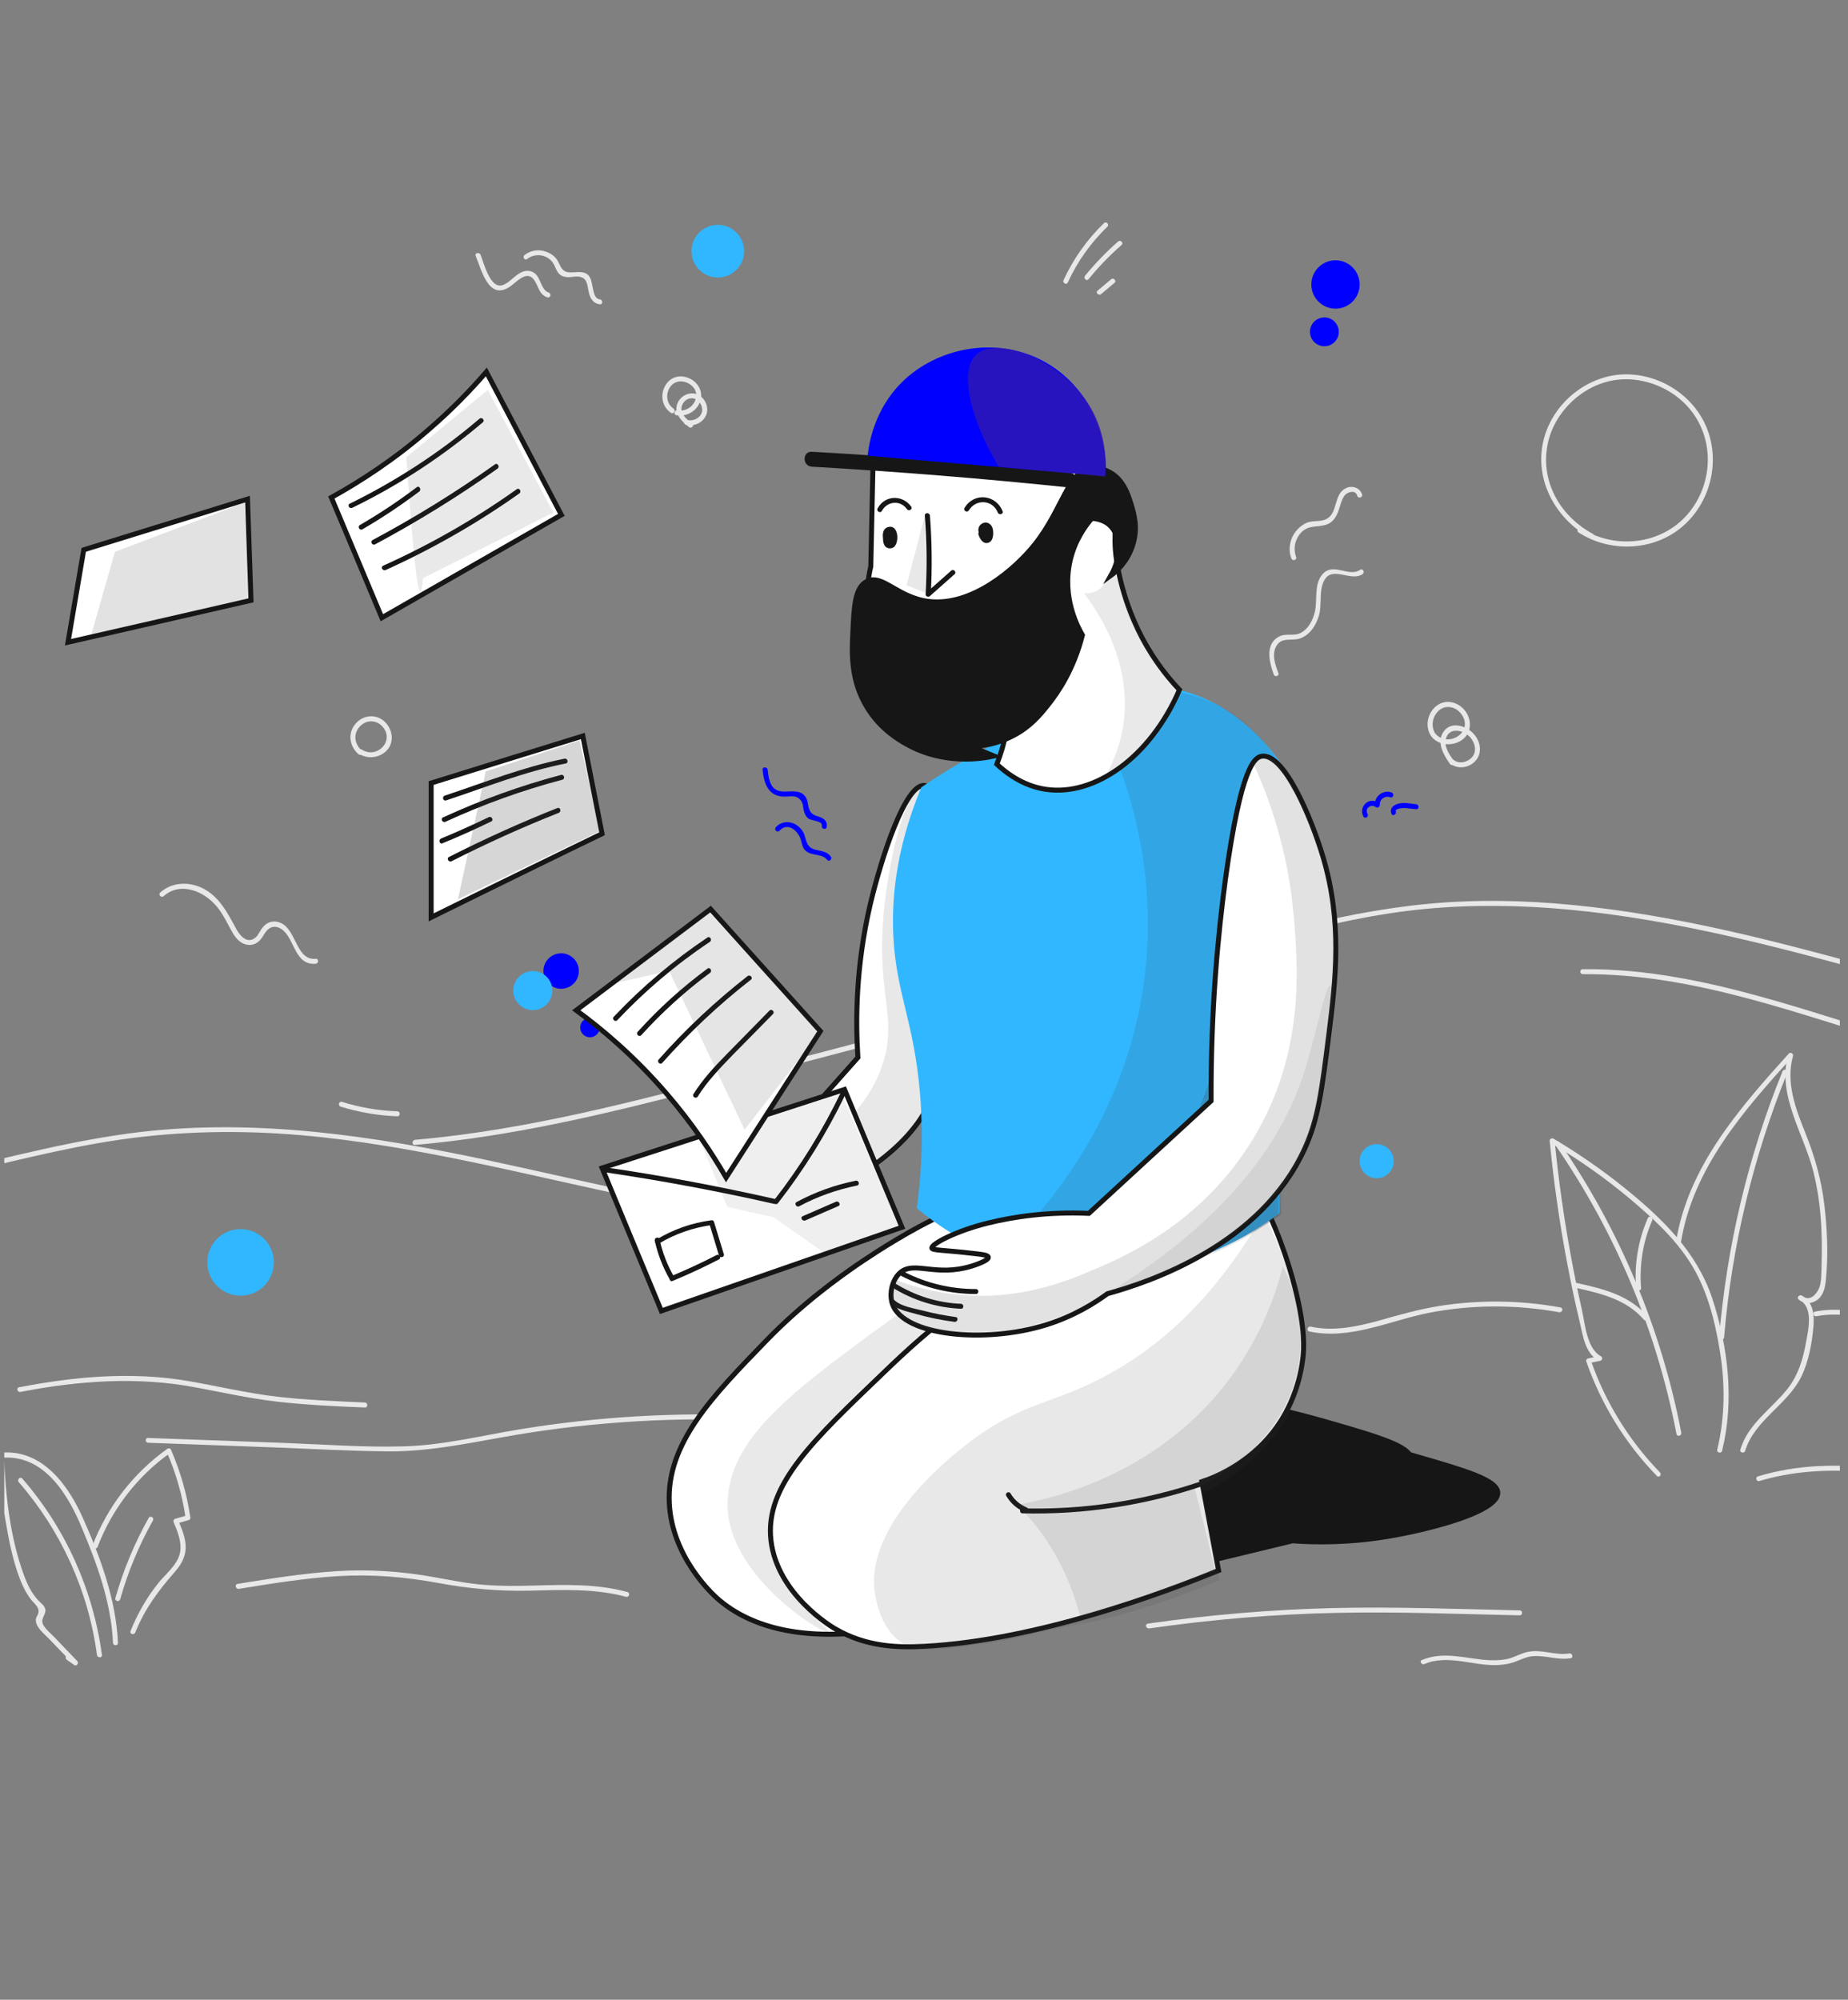 <svg xmlns="http://www.w3.org/2000/svg" width="171" height="185" viewBox="0 0 171 185" fill="none">
  <rect x="0" y="0" width="171" height="185" fill="#808080" stroke="none"/>
  <g clip-path="url(#clip0_537_9606)">
    <path d="M153.6 136.215C150.735 133.257 148.544 129.718 147.195 125.825C147.149 125.917 147.088 126.009 147.042 126.101C147.395 126.025 147.732 125.963 148.084 125.887C148.283 125.841 148.314 125.565 148.145 125.473C146.828 124.768 146.674 122.5 146.383 121.198C146 119.497 145.648 117.796 145.341 116.095C144.698 112.602 144.207 109.077 143.855 105.538C143.732 105.599 143.625 105.675 143.503 105.737C146.061 107.254 148.498 108.955 150.781 110.87C152.834 112.602 154.888 114.456 156.343 116.723C157.906 119.129 158.657 122.041 159.117 124.829C159.638 127.909 159.638 131.051 158.902 134.1C158.826 134.391 159.27 134.514 159.347 134.223C160.496 129.58 159.914 124.63 158.443 120.125C157.018 115.819 153.8 112.709 150.352 109.92C148.268 108.234 146.046 106.702 143.748 105.338C143.61 105.262 143.38 105.354 143.395 105.538C143.763 109.322 144.299 113.077 145.004 116.8C145.357 118.654 145.74 120.508 146.184 122.332C146.475 123.573 146.674 125.197 147.916 125.871C147.931 125.734 147.946 125.596 147.977 125.458C147.624 125.534 147.287 125.596 146.935 125.672C146.812 125.703 146.736 125.841 146.782 125.948C148.161 129.917 150.383 133.518 153.309 136.536C153.493 136.751 153.815 136.429 153.6 136.215Z" fill="#E8E8E8"/>
    <path d="M143.912 105.921C149.459 113.95 153.29 123.083 155.128 132.66C155.19 132.951 155.634 132.828 155.573 132.537C153.719 122.914 149.873 113.736 144.295 105.676C144.142 105.446 143.743 105.676 143.912 105.921Z" fill="#E8E8E8"/>
    <path d="M145.749 119.128C148.062 119.633 150.499 120.2 152.108 122.085C152.292 122.315 152.629 121.978 152.429 121.763C150.775 119.817 148.261 119.204 145.871 118.683C145.58 118.622 145.457 119.066 145.749 119.128Z" fill="#E8E8E8"/>
    <path d="M151.852 119.16C151.684 117.014 152.021 114.885 152.879 112.908C153.002 112.632 152.603 112.402 152.481 112.678C151.592 114.731 151.209 116.922 151.393 119.16C151.423 119.451 151.883 119.451 151.852 119.16Z" fill="#E8E8E8"/>
    <path d="M155.538 114.946C156.641 108.081 161.345 102.749 165.85 97.769C165.727 97.692 165.59 97.615 165.467 97.539C164.41 101.323 166.892 104.832 167.796 108.387C168.286 110.349 168.516 112.371 168.562 114.394C168.593 115.39 168.578 116.401 168.547 117.397C168.532 117.888 168.532 118.393 168.424 118.868C168.271 119.527 167.536 120.554 166.754 119.865C166.662 119.987 166.57 120.11 166.478 120.232C167.827 120.937 167.336 122.96 167.122 124.14C166.846 125.733 166.386 127.25 165.36 128.537C163.873 130.376 161.743 131.74 161.039 134.1C160.947 134.391 161.391 134.498 161.483 134.222C162.356 131.342 165.436 129.962 166.708 127.296C167.367 125.917 167.658 124.293 167.796 122.791C167.903 121.703 167.796 120.401 166.708 119.849C166.494 119.742 166.218 120.033 166.432 120.217C166.907 120.646 167.566 120.646 168.103 120.294C168.7 119.895 168.884 119.16 168.945 118.47C169.19 116.156 169.083 113.72 168.807 111.421C168.532 109.123 167.919 106.962 167.061 104.832C166.156 102.565 165.222 100.159 165.911 97.692C165.973 97.477 165.681 97.293 165.528 97.462C160.977 102.503 156.212 107.912 155.093 114.839C155.047 115.114 155.492 115.237 155.538 114.946Z" fill="#E8E8E8"/>
    <path d="M164.944 99.101C161.757 106.962 159.781 115.267 159.076 123.726C159.045 124.017 159.505 124.017 159.535 123.726C160.24 115.313 162.217 107.054 165.389 99.224C165.496 98.963 165.052 98.841 164.944 99.101Z" fill="#E8E8E8"/>
    <path d="M121.154 123.174C124.908 123.987 128.57 122.178 132.186 121.458C136.171 120.677 140.277 120.677 144.276 121.397C144.568 121.443 144.69 121.014 144.399 120.953C140.691 120.278 136.906 120.232 133.198 120.815C131.298 121.121 129.459 121.642 127.62 122.163C125.552 122.73 123.422 123.19 121.292 122.73C120.985 122.669 120.863 123.098 121.154 123.174Z" fill="#E8E8E8"/>
    <path d="M168.075 121.764C170.251 121.351 172.396 121.871 174.495 122.392C176.549 122.883 178.617 123.327 180.717 123.695C184.762 124.4 188.868 124.814 192.975 124.982C193.266 124.997 193.266 124.538 192.975 124.522C188.608 124.354 184.272 123.879 179.966 123.097C177.882 122.714 175.828 122.239 173.775 121.749C171.86 121.289 169.914 120.952 167.952 121.335C167.677 121.381 167.799 121.826 168.075 121.764Z" fill="#E8E8E8"/>
    <path d="M-5.125 108.923C0.299 107.666 5.724 106.211 11.225 105.414C16.71 104.632 22.273 104.54 27.805 105.015C38.439 105.935 48.767 108.724 59.186 110.884C64.933 112.079 70.74 113.06 76.609 113.458C76.9 113.474 76.9 113.014 76.609 112.999C65.852 112.263 55.401 109.52 44.89 107.283C34.439 105.077 23.805 103.483 13.11 104.709C6.904 105.429 0.836 107.069 -5.248 108.478C-5.539 108.54 -5.416 108.984 -5.125 108.923Z" fill="#E8E8E8"/>
    <path d="M38.394 105.921C47.389 105.139 56.2 103.025 64.918 100.757C73.837 98.428 82.755 96.068 91.673 93.708C100.576 91.364 109.463 88.958 118.396 86.675C122.84 85.541 127.33 84.514 131.896 84.085C136.294 83.671 140.738 83.733 145.135 84.147C155.402 85.097 165.393 87.839 175.307 90.567C175.598 90.644 175.72 90.199 175.429 90.123C166.71 87.717 157.945 85.311 148.951 84.116C144.476 83.518 139.941 83.212 135.42 83.396C130.977 83.564 126.594 84.269 122.258 85.25C117.845 86.261 113.478 87.472 109.095 88.636C104.621 89.816 100.146 90.996 95.672 92.176C86.632 94.551 77.576 96.941 68.535 99.316C58.621 101.921 48.645 104.557 38.394 105.446C38.103 105.492 38.103 105.951 38.394 105.921Z" fill="#E8E8E8"/>
    <path d="M13.705 133.471C17.444 133.609 21.198 133.747 24.937 133.885C28.584 134.023 32.246 134.237 35.893 134.268C39.448 134.299 42.88 133.609 46.374 132.981C50.021 132.322 53.714 131.847 57.406 131.587C61.528 131.28 65.666 131.234 69.788 131.403C70.079 131.418 70.079 130.958 69.788 130.943C62.555 130.637 55.307 131.05 48.167 132.215C44.52 132.812 40.903 133.732 37.211 133.808C33.594 133.9 29.932 133.625 26.316 133.487C22.117 133.333 17.919 133.18 13.72 133.027C13.414 132.996 13.414 133.456 13.705 133.471Z" fill="#E8E8E8"/>
    <path d="M6.181 153.544C6.411 153.712 6.641 153.865 6.87 154.034C7.085 154.187 7.33 153.85 7.146 153.666C6.441 152.931 5.752 152.21 5.047 151.475C4.725 151.138 4.342 150.831 4.082 150.448C3.683 149.866 4.097 149.59 4.189 149.115C4.296 148.625 3.806 148.349 3.53 148.043C2.917 147.384 2.519 146.556 2.212 145.713C0.94 142.235 0.496 138.312 0.373 134.635C0.297 134.711 0.22 134.788 0.144 134.865C4.005 134.512 6.242 138.159 7.529 141.239C8.97 144.656 10.287 148.226 10.456 151.981C10.471 152.272 10.931 152.272 10.916 151.981C10.732 147.966 9.292 144.074 7.667 140.427C6.319 137.378 3.882 134.053 0.128 134.39C0.006 134.405 -0.102 134.482 -0.102 134.619C-0.025 136.596 0.159 138.558 0.481 140.504C0.803 142.404 1.17 144.365 1.875 146.158C2.136 146.817 2.457 147.445 2.886 147.997C3.193 148.38 3.714 148.717 3.53 149.284C3.453 149.514 3.3 149.636 3.316 149.912C3.346 150.586 4.082 151.138 4.495 151.567C5.262 152.364 6.043 153.176 6.809 153.973C6.901 153.85 6.993 153.727 7.085 153.605C6.855 153.436 6.625 153.283 6.395 153.115C6.166 152.977 5.936 153.375 6.181 153.544Z" fill="#E8E8E8"/>
    <path d="M9.028 143.11C10.361 139.616 12.705 136.567 15.755 134.406C15.648 134.376 15.54 134.345 15.433 134.33C16.291 136.291 16.873 138.344 17.18 140.459C17.226 140.367 17.287 140.275 17.333 140.183C16.965 140.29 16.598 140.398 16.214 140.505C16.061 140.551 16.015 140.704 16.076 140.842C16.506 141.869 16.981 143.033 16.506 144.121C16.107 145.025 15.249 145.699 14.652 146.45C13.563 147.799 12.721 149.3 12.077 150.894C11.97 151.17 12.414 151.292 12.521 151.017C13.38 148.856 14.667 147.14 16.184 145.408C16.735 144.78 17.149 144.09 17.18 143.232C17.21 142.313 16.827 141.44 16.475 140.612C16.429 140.719 16.383 140.842 16.337 140.949C16.705 140.842 17.073 140.735 17.456 140.627C17.578 140.597 17.64 140.474 17.609 140.352C17.287 138.191 16.689 136.107 15.816 134.1C15.77 133.993 15.601 133.947 15.494 134.023C12.338 136.276 9.932 139.386 8.553 143.003C8.492 143.263 8.921 143.386 9.028 143.11Z" fill="#E8E8E8"/>
    <path d="M1.738 137.118C5.646 141.608 8.19 147.201 8.971 153.1C9.017 153.392 9.477 153.392 9.431 153.1C8.619 147.063 6.06 141.378 2.06 136.781C1.861 136.567 1.539 136.889 1.738 137.118Z" fill="#E8E8E8"/>
    <path d="M11.121 147.951C11.841 145.407 12.852 142.97 14.155 140.657C14.293 140.396 13.91 140.166 13.757 140.427C12.439 142.771 11.412 145.254 10.677 147.828C10.585 148.119 11.029 148.242 11.121 147.951Z" fill="#E8E8E8"/>
    <path d="M1.895 128.768C7.258 127.726 12.743 127.328 18.137 128.355C20.65 128.83 23.132 129.381 25.676 129.672C28.358 129.979 31.07 130.101 33.767 130.209C34.058 130.224 34.058 129.764 33.767 129.749C31.07 129.626 28.358 129.519 25.676 129.213C22.887 128.891 20.16 128.232 17.386 127.757C12.207 126.868 6.89 127.343 1.772 128.339C1.481 128.385 1.603 128.83 1.895 128.768Z" fill="#E8E8E8"/>
    <path d="M22.102 146.986C25.166 146.496 28.231 145.99 31.326 145.807C34.467 145.623 37.501 145.883 40.581 146.45C43.401 146.971 46.128 147.216 49.009 147.155C51.997 147.078 55.016 146.94 57.927 147.722C58.218 147.799 58.341 147.354 58.05 147.278C55.23 146.511 52.334 146.603 49.438 146.68C47.906 146.726 46.358 146.741 44.826 146.619C43.248 146.496 41.685 146.174 40.137 145.899C37.164 145.362 34.207 145.163 31.173 145.347C28.093 145.546 25.028 146.036 21.979 146.527C21.688 146.588 21.81 147.032 22.102 146.986Z" fill="#E8E8E8"/>
    <path d="M106.332 150.649C112.078 149.821 117.855 149.331 123.663 149.208C129.317 149.086 134.971 149.316 140.625 149.438C140.916 149.438 140.916 148.979 140.625 148.979C134.879 148.856 129.118 148.626 123.356 148.764C117.61 148.902 111.894 149.392 106.209 150.204C105.918 150.25 106.041 150.68 106.332 150.649Z" fill="#E8E8E8"/>
    <path d="M131.803 153.943C133.994 153.009 136.354 154.143 138.606 154.035C139.081 154.005 139.572 153.943 140.031 153.79C140.659 153.576 141.242 153.239 141.916 153.208C143.081 153.147 144.168 153.591 145.333 153.407C145.624 153.361 145.502 152.917 145.21 152.963C143.908 153.177 142.636 152.534 141.349 152.825C140.767 152.947 140.246 153.254 139.679 153.422C139.097 153.576 138.499 153.606 137.901 153.591C135.771 153.499 133.641 152.687 131.558 153.576C131.312 153.652 131.542 154.051 131.803 153.943Z" fill="#E8E8E8"/>
    <path d="M162.801 137.01C166.663 135.861 170.524 135.891 174.478 136.366C178.201 136.811 181.955 137.393 185.694 136.734C185.985 136.688 185.863 136.244 185.572 136.29C181.68 136.979 177.772 136.274 173.895 135.845C170.08 135.416 166.356 135.462 162.664 136.581C162.403 136.658 162.51 137.102 162.801 137.01Z" fill="#E8E8E8"/>
    <path d="M147.399 49.395C144.549 47.862 142.695 44.889 143.124 41.595C143.507 38.576 145.928 35.971 148.886 35.267C151.904 34.562 155.275 35.987 156.915 38.607C158.677 41.411 158.294 45.119 156.133 47.602C153.682 50.421 149.391 50.85 146.296 48.858C146.051 48.69 145.821 49.088 146.066 49.257C148.947 51.126 152.931 51.004 155.597 48.782C158.248 46.575 159.229 42.744 157.911 39.542C156.654 36.492 153.437 34.5 150.142 34.638C146.894 34.792 143.952 37.136 142.971 40.216C141.745 44.031 143.798 47.954 147.185 49.778C147.43 49.931 147.66 49.532 147.399 49.395Z" fill="#E8E8E8"/>
    <path d="M15.146 82.906C16.709 81.511 18.901 82.462 20.065 83.871C20.663 84.591 21.015 85.404 21.475 86.2C21.766 86.737 22.195 87.273 22.839 87.396C23.344 87.488 23.758 87.304 24.095 86.936C24.31 86.691 24.448 86.369 24.662 86.124C25.122 85.588 25.719 85.649 26.21 86.078C27.282 87.013 27.328 89.326 29.213 89.158C29.504 89.127 29.504 88.667 29.213 88.698C27.252 88.882 27.482 85.588 25.597 85.266C25.045 85.174 24.601 85.419 24.264 85.848C24.049 86.124 23.911 86.507 23.636 86.737C22.839 87.396 22.134 86.476 21.812 85.848C21.03 84.408 20.264 82.906 18.717 82.155C17.445 81.542 15.897 81.603 14.825 82.569C14.61 82.768 14.932 83.105 15.146 82.906Z" fill="#E8E8E8"/>
    <path d="M118.294 62.28C117.988 61.452 117.62 60.471 118.172 59.659C118.677 58.939 119.536 59.307 120.256 59.077C121.206 58.771 121.788 57.836 122.049 56.932C122.355 55.874 121.987 54.495 122.616 53.561C123.382 52.411 125.037 53.821 126.079 53.116C126.324 52.948 126.094 52.549 125.849 52.718C124.791 53.438 123.351 51.967 122.355 53.147C121.558 54.082 121.926 55.507 121.665 56.61C121.482 57.376 121.068 58.188 120.348 58.556C119.719 58.878 118.999 58.556 118.371 58.878C117.023 59.567 117.452 61.284 117.865 62.402C117.942 62.663 118.386 62.555 118.294 62.28Z" fill="#E8E8E8"/>
    <path d="M119.938 51.538C119.647 50.772 119.816 49.899 120.382 49.286C121.087 48.52 121.899 48.826 122.773 48.52C123.294 48.336 123.6 47.891 123.8 47.401C123.922 47.094 123.999 46.773 124.106 46.466C124.198 46.221 124.305 45.945 124.489 45.761C124.765 45.501 125.424 45.286 125.592 45.869C125.684 46.144 126.113 46.037 126.037 45.746C125.837 45.102 125.087 44.873 124.504 45.179C123.401 45.746 123.8 47.431 122.773 47.998C122.206 48.305 121.501 48.121 120.903 48.366C120.52 48.535 120.183 48.811 119.923 49.132C119.356 49.853 119.172 50.803 119.494 51.661C119.586 51.937 120.03 51.814 119.938 51.538Z" fill="#E8E8E8"/>
    <path d="M132.839 67.903C132.379 67.245 132.517 66.31 133.115 65.758C133.804 65.115 134.8 65.406 135.275 66.141C136.363 67.781 133.958 69.221 132.808 67.857C132.609 67.627 132.287 67.965 132.487 68.179C133.146 68.961 134.371 69.053 135.214 68.501C136.164 67.888 136.241 66.647 135.582 65.773C134.938 64.915 133.743 64.624 132.885 65.329C132.073 65.988 131.828 67.245 132.441 68.118C132.609 68.378 133.008 68.148 132.839 67.903Z" fill="#E8E8E8"/>
    <path d="M134.572 70.447C134.143 69.849 133.606 69.129 133.79 68.363C134.066 67.229 135.415 67.52 136.027 68.195C136.533 68.761 136.717 69.65 136.073 70.186C135.583 70.6 134.832 70.677 134.388 70.186C134.189 69.972 133.867 70.294 134.066 70.508C134.679 71.167 135.721 71.106 136.38 70.539C137.161 69.865 137.069 68.746 136.456 67.995C135.844 67.229 134.449 66.677 133.683 67.551C132.825 68.532 133.545 69.803 134.173 70.677C134.342 70.922 134.74 70.692 134.572 70.447Z" fill="#E8E8E8"/>
    <path d="M31.526 102.379C33.242 102.9 34.989 103.207 36.766 103.268C37.057 103.283 37.057 102.824 36.766 102.808C35.02 102.747 33.303 102.456 31.648 101.935C31.357 101.843 31.235 102.287 31.526 102.379Z" fill="#E8E8E8"/>
    <path d="M146.449 90.121C156.869 90.044 166.675 93.936 176.513 96.817C179.332 97.645 182.182 98.395 185.063 98.962C185.354 99.024 185.477 98.579 185.186 98.518C174.965 96.495 165.327 92.159 155.045 90.397C152.21 89.906 149.33 89.631 146.449 89.661C146.158 89.661 146.158 90.121 146.449 90.121Z" fill="#E8E8E8"/>
    <path d="M44.017 23.68C44.554 24.968 45.212 27.818 47.143 26.546C47.787 26.132 48.737 24.922 49.426 25.902C49.84 26.485 49.871 27.251 50.652 27.511C50.928 27.603 51.051 27.159 50.775 27.067C50.055 26.822 50.055 25.718 49.472 25.274C49.089 24.983 48.614 24.998 48.2 25.213C47.588 25.504 47.143 26.163 46.5 26.377C45.35 26.76 44.768 24.293 44.462 23.558C44.339 23.297 43.895 23.404 44.017 23.68Z" fill="#E8E8E8"/>
    <path d="M48.779 23.956C49.637 23.298 50.893 23.604 51.322 24.6C51.583 25.228 51.782 25.596 52.518 25.642C52.87 25.657 53.253 25.535 53.606 25.596C54.341 25.719 54.341 26.362 54.464 26.96C54.586 27.558 54.862 28.078 55.506 28.155C55.797 28.186 55.797 27.726 55.506 27.695C54.663 27.603 55.015 25.872 54.356 25.382C53.652 24.861 52.594 25.55 52.043 24.907C51.782 24.6 51.706 24.186 51.43 23.88C51.215 23.619 50.924 23.436 50.602 23.313C49.913 23.037 49.147 23.129 48.564 23.573C48.304 23.742 48.534 24.14 48.779 23.956Z" fill="#E8E8E8"/>
    <path d="M62.575 38.407C63.54 38.606 64.567 37.993 64.827 37.013C65.072 36.093 64.475 35.22 63.601 34.929C61.563 34.239 60.429 37.043 62.084 38.193C62.329 38.361 62.559 37.963 62.314 37.794C61.15 36.982 61.87 34.944 63.356 35.327C64 35.496 64.536 36.078 64.413 36.767C64.275 37.549 63.479 38.116 62.697 37.947C62.406 37.901 62.283 38.346 62.575 38.407Z" fill="#E8E8E8"/>
    <path d="M64.061 39.188C63.693 38.897 63.249 38.575 63.096 38.1C62.881 37.456 63.494 36.69 64.214 36.874C64.72 37.012 65.072 37.594 64.95 38.115C64.796 38.698 64.138 38.989 63.586 38.851C63.295 38.774 63.172 39.219 63.463 39.295C64.214 39.479 65.042 39.127 65.348 38.391C65.639 37.671 65.241 36.798 64.536 36.491C63.831 36.2 63.019 36.583 62.712 37.257C62.283 38.192 63.065 38.974 63.754 39.51C63.954 39.694 64.291 39.372 64.061 39.188Z" fill="#E8E8E8"/>
    <path d="M33.489 69.452C32.785 68.823 32.647 67.873 33.336 67.168C33.934 66.571 34.823 66.586 35.39 67.215C36.569 68.532 34.869 70.249 33.474 69.344C33.229 69.176 32.999 69.574 33.244 69.743C34.072 70.279 35.206 70.095 35.849 69.36C36.508 68.594 36.309 67.444 35.604 66.77C34.853 66.065 33.735 66.111 33.014 66.831C32.141 67.705 32.279 68.977 33.168 69.773C33.382 69.973 33.704 69.651 33.489 69.452Z" fill="#E8E8E8"/>
    <path d="M98.808 26.133C99.697 24.186 100.938 22.455 102.471 20.968C102.685 20.769 102.363 20.432 102.149 20.647C100.586 22.164 99.329 23.926 98.41 25.918C98.287 26.163 98.686 26.408 98.808 26.133Z" fill="#E8E8E8"/>
    <path d="M100.728 25.826C101.648 24.692 102.674 23.635 103.778 22.669C104.007 22.47 103.67 22.148 103.456 22.348C102.353 23.313 101.341 24.37 100.406 25.504C100.223 25.734 100.544 26.056 100.728 25.826Z" fill="#E8E8E8"/>
    <path d="M101.889 27.206C102.303 26.853 102.717 26.516 103.13 26.164C103.36 25.98 103.023 25.643 102.809 25.842C102.395 26.194 101.981 26.532 101.567 26.884C101.338 27.068 101.659 27.39 101.889 27.206Z" fill="#E8E8E8"/>
    <path d="M123.577 28.554C124.813 28.554 125.814 27.552 125.814 26.317C125.814 25.081 124.813 24.08 123.577 24.08C122.341 24.08 121.34 25.081 121.34 26.317C121.34 27.552 122.341 28.554 123.577 28.554Z" fill="#0000FF"/>
    <path d="M122.548 32.032C123.284 32.032 123.881 31.435 123.881 30.699C123.881 29.963 123.284 29.366 122.548 29.366C121.812 29.366 121.215 29.963 121.215 30.699C121.215 31.435 121.812 32.032 122.548 32.032Z" fill="#0000FF"/>
    <path d="M51.925 91.471C52.83 91.471 53.564 90.737 53.564 89.832C53.564 88.926 52.83 88.192 51.925 88.192C51.019 88.192 50.285 88.926 50.285 89.832C50.285 90.737 51.019 91.471 51.925 91.471Z" fill="#0000FF"/>
    <path d="M54.592 95.96C55.091 95.96 55.496 95.555 55.496 95.056C55.496 94.557 55.091 94.152 54.592 94.152C54.092 94.152 53.688 94.557 53.688 95.056C53.688 95.555 54.092 95.96 54.592 95.96Z" fill="#0000FF"/>
    <path d="M70.56 71.214C70.698 72.547 71.127 73.727 72.644 73.696C73.165 73.696 73.609 73.543 74.008 73.942C74.376 74.309 74.268 74.677 74.421 75.137C74.498 75.367 74.605 75.581 74.82 75.734C75.096 75.933 76.138 75.933 76.046 76.393C75.984 76.684 76.429 76.807 76.49 76.516C76.597 75.995 76.245 75.688 75.755 75.55C75.05 75.351 74.881 75.075 74.774 74.447C74.728 74.156 74.667 73.865 74.468 73.62C74.069 73.145 73.425 73.206 72.874 73.221C72.276 73.252 71.709 73.206 71.388 72.624C71.142 72.195 71.081 71.674 71.035 71.199C70.989 70.923 70.529 70.923 70.56 71.214Z" fill="#0000FF"/>
    <path d="M72.119 76.853C72.916 76.011 73.866 76.869 74.111 77.711C74.218 78.049 74.234 78.37 74.479 78.631C75.031 79.244 76.042 78.907 76.547 79.55C76.731 79.78 77.053 79.458 76.869 79.228C76.532 78.799 76.057 78.738 75.552 78.631C75.076 78.524 74.816 78.355 74.632 77.88C74.51 77.589 74.494 77.282 74.326 76.991C73.805 76.056 72.579 75.689 71.797 76.516C71.583 76.746 71.905 77.068 72.119 76.853Z" fill="#0000FF"/>
    <path d="M126.545 75.306C126.254 74.754 126.867 74.341 127.327 74.678C127.465 74.77 127.679 74.647 127.679 74.478C127.633 73.957 128.154 73.574 128.645 73.758C128.92 73.865 129.043 73.421 128.767 73.314C128.001 73.023 127.158 73.666 127.22 74.478C127.342 74.417 127.449 74.341 127.572 74.279C126.699 73.651 125.672 74.616 126.162 75.536C126.285 75.796 126.683 75.566 126.545 75.306Z" fill="#0000FF"/>
    <path d="M129.156 75.059C129.049 74.799 129.784 74.753 129.907 74.753C130.29 74.768 130.657 74.829 131.041 74.86C131.332 74.891 131.332 74.431 131.041 74.4C130.443 74.339 129.769 74.17 129.186 74.416C128.803 74.584 128.589 74.891 128.757 75.289C128.865 75.565 129.263 75.32 129.156 75.059Z" fill="#0000FF"/>
    <path d="M49.304 93.448C50.303 93.448 51.112 92.638 51.112 91.64C51.112 90.641 50.303 89.832 49.304 89.832C48.306 89.832 47.496 90.641 47.496 91.64C47.496 92.638 48.306 93.448 49.304 93.448Z" fill="#31B7FF"/>
    <path d="M66.421 25.673C67.766 25.673 68.857 24.582 68.857 23.237C68.857 21.891 67.766 20.8 66.421 20.8C65.075 20.8 63.984 21.891 63.984 23.237C63.984 24.582 65.075 25.673 66.421 25.673Z" fill="#31B7FF"/>
    <path d="M22.26 119.864C23.961 119.864 25.34 118.486 25.34 116.785C25.34 115.084 23.961 113.705 22.26 113.705C20.559 113.705 19.18 115.084 19.18 116.785C19.18 118.486 20.559 119.864 22.26 119.864Z" fill="#31B7FF"/>
    <path d="M127.391 109C128.262 109 128.969 108.293 128.969 107.422C128.969 106.55 128.262 105.843 127.391 105.843C126.519 105.843 125.812 106.55 125.812 107.422C125.812 108.293 126.519 109 127.391 109Z" fill="#31B7FF"/>
    <path d="M109.832 144.903C113.081 144.121 116.345 143.325 119.593 142.543C121.677 142.696 124.773 142.742 128.45 142.129C131.944 141.547 138.64 139.908 138.594 138.099C138.563 136.904 135.575 136.046 130.641 134.621C127.377 133.686 124.635 133.135 122.811 132.813C120.788 133.809 118.613 134.79 116.268 135.724C113.096 136.996 110.078 137.992 107.273 138.774C108.116 140.827 108.974 142.865 109.832 144.903Z" fill="#161616" stroke="#161616" stroke-width="0.46" stroke-miterlimit="10"/>
    <path d="M101.805 141.793C105.054 141.011 108.317 140.214 111.566 139.433C113.65 139.586 116.745 139.632 120.423 139.019C123.916 138.437 130.613 136.797 130.567 134.989C130.536 133.794 127.548 132.936 122.614 131.511C119.35 130.576 116.607 130.024 114.784 129.703C112.761 130.699 110.585 131.679 108.241 132.614C105.069 133.886 102.05 134.882 99.246 135.663C100.089 137.732 100.947 139.77 101.805 141.793Z" fill="#161616" stroke="#161616" stroke-width="0.46" stroke-miterlimit="10"/>
    <path d="M85.038 113.491C82.142 115.054 79.644 116.785 79.215 117.076C77.744 118.103 74.312 120.509 70.91 124.018C65.884 129.197 61.655 133.549 61.931 139.065C62.176 144.03 65.93 147.477 66.344 147.845C73.04 153.821 87.352 151.645 101.802 142.436C101.281 139.693 100.775 136.966 100.254 134.223C101.541 133.962 104.453 133.181 107.103 130.683C110.398 127.573 111.133 123.803 111.317 122.577C111.302 121.183 111.133 119.543 110.658 117.766C109.203 112.311 105.74 108.863 103.901 107.285C99.135 108.112 91.964 109.782 85.038 113.491Z" fill="white" stroke="#161616" stroke-width="0.46" stroke-miterlimit="10"/>
    <path d="M95.995 116.356C93.052 117.95 90.432 119.758 90.172 119.942C86.372 122.593 83.69 125.136 81.867 126.883C75.354 133.135 70.727 137.38 71.34 142.528C71.937 147.477 76.887 150.465 77.3 150.695C80.196 152.381 83.138 152.427 85.498 152.304C96.102 151.753 107.993 147.232 112.758 145.286C112.237 142.543 111.731 139.816 111.21 137.073C112.498 136.644 116.145 135.204 118.55 131.403C118.918 130.821 120.205 128.691 120.558 125.642C120.665 124.769 120.787 122.93 119.822 119.114C119.225 116.755 118.152 113.46 116.145 109.721C111.915 110.472 103.656 112.219 95.995 116.356Z" fill="white" stroke="#161616" stroke-width="0.46" stroke-miterlimit="10"/>
    <path d="M94.605 140C100.29 140.138 105.96 139.28 111.338 137.456C111.614 137.364 111.491 136.92 111.215 137.012C105.868 138.835 100.259 139.694 94.605 139.54C94.314 139.525 94.314 139.985 94.605 140Z" fill="#161616"/>
    <path d="M93.113 138.391C93.496 139.05 94.078 139.571 94.783 139.862C95.059 139.969 95.288 139.586 95.013 139.463C94.369 139.188 93.863 138.759 93.511 138.161C93.358 137.9 92.959 138.13 93.113 138.391Z" fill="#161616"/>
    <path opacity="0.12" d="M102.766 127.036C97.434 130.024 94.675 129.534 89.374 133.671C87.995 134.759 79.934 141.057 80.961 147.446C81.053 147.983 81.528 150.986 83.765 152.166C84.715 152.672 85.65 152.641 86.953 152.549C91.32 152.212 94.691 151.385 95.105 151.277C100.468 149.944 99.564 150.496 103.256 149.5C105.693 148.841 108.987 147.799 112.818 146.19C112.312 143.508 111.791 140.842 111.286 138.161C112.404 137.64 113.937 136.766 115.5 135.356C116.634 134.33 119.867 131.418 120.602 126.821C121.001 124.354 120.51 122.47 119.713 119.42C118.901 116.31 117.767 113.889 116.909 112.28C112.128 120.662 106.765 124.814 102.766 127.036Z" fill="#3D3D3D"/>
    <path opacity="0.11" d="M97.037 113.812C96.823 113.445 90.081 116.509 82.373 122.102C72.842 129.013 67.555 133.104 67.326 138.927C67.065 145.715 76.366 151.385 76.765 151.032C76.979 150.833 71.371 146.956 71.279 141.348C71.218 137.686 73.547 134.79 77.653 130.637C88.15 120.018 97.298 114.257 97.037 113.812Z" fill="#3D3D3D"/>
    <path opacity="0.12" d="M118.703 117.137C117.998 119.926 116.543 124.048 113.355 128.109C106.567 136.736 96.929 138.728 94.109 139.203C94.584 139.662 95.044 140.183 95.519 140.735C98.063 143.8 99.319 147.079 99.978 149.653C104.146 148.213 108.314 146.757 112.467 145.317C111.823 142.773 111.195 140.214 110.551 137.67C111.869 137.134 114.014 136.046 116.037 133.977C116.88 133.104 118.918 130.974 119.868 127.603C121.247 122.608 119.316 118.348 118.703 117.137Z" fill="#3D3D3D"/>
    <path d="M85.573 72.671C86.861 72.854 87.412 76.701 87.596 77.972C88.347 83.136 86.753 85.45 86.508 91.778C86.309 96.805 87.228 97.034 86.815 99.486C86.202 103.072 83.367 107.669 73.3 111.836C72.549 112.649 71.216 113.92 69.285 114.733C65.224 116.449 59.892 115.56 59.172 113.093C58.926 112.266 59.156 111.116 59.723 110.58C60.643 109.691 62.052 110.963 64.382 110.12C64.504 110.074 65.546 109.691 65.515 109.415C65.5 109.247 65.102 109.186 64.627 109.124C62.466 108.818 61.822 108.879 61.777 108.695C61.7 108.389 63.355 107.331 65.5 106.719C67.155 106.244 69.392 105.83 72.15 105.968C74.556 103.256 76.977 100.543 79.383 97.831C79.153 94.337 79.199 89.357 80.517 83.703C81.482 79.597 83.765 72.41 85.573 72.671Z" fill="white" stroke="#161616" stroke-width="0.46" stroke-miterlimit="10"/>
    <path opacity="0.12" d="M85.634 72.593C83.749 72.624 82.048 80.117 81.696 85.434C81.251 92.161 83.013 94.26 81.696 98.382C80.822 101.11 78.616 104.619 72.686 107.806C68.012 111.713 64.901 112.127 62.848 111.637C61.592 111.346 60.029 110.534 59.324 111.223C58.726 111.805 59.002 113.246 59.63 114.226C61.132 116.51 65.652 115.958 68.227 115.054C70.617 114.211 72.195 112.74 73.099 111.744C75.199 111.177 80.102 109.538 84.178 104.91C88.147 100.405 89.081 95.609 89.556 93.004C91.38 83.09 87.932 72.547 85.634 72.593Z" fill="#3D3D3D"/>
    <path d="M108.877 63.781C114.332 64.931 118.47 69.543 120.263 73.787C122.239 78.446 121.09 82.093 119.987 89.8C119.236 95.087 118.424 102.702 118.424 112.218C116.769 113.474 108.939 119.205 98.274 117.75C91.501 116.83 86.873 113.474 84.835 111.774C85.172 109.322 85.51 105.522 85.111 100.925C84.529 94.458 82.966 91.93 82.675 86.812C82.491 83.579 82.767 78.813 85.249 72.837C86.644 71.887 88.62 70.631 91.087 69.313C98.749 65.222 103.545 62.663 108.877 63.781Z" fill="#31B7FF"/>
    <path opacity="0.14" d="M103.572 70.937C104.982 74.706 106.974 81.694 105.917 90.336C104.155 104.694 95.16 113.566 92.371 116.11C94.608 116.998 99.236 118.469 105.135 117.795C111.801 117.029 116.367 113.934 118.283 112.463C118.114 106.088 118.497 100.786 118.926 96.848C120.244 84.988 122.619 80.713 120.091 74.201C119.493 72.653 117.486 67.474 112.414 65.084C111.081 64.455 109.87 64.179 109.027 64.041C108.721 65.129 108.016 67.076 106.3 68.853C105.35 69.864 104.354 70.508 103.572 70.937Z" fill="#3D3D3D"/>
    <path opacity="0.21" d="M120.632 76.408C116.602 87.349 112.557 98.274 108.527 109.215C105.018 112.08 101.493 114.945 97.984 117.811C100.605 118.041 104.773 118.056 109.569 116.646C113.553 115.466 116.571 113.72 118.548 112.356C118.502 110.732 118.471 108.341 118.548 105.46C118.763 98.228 118.855 94.612 119.851 90.229C120.77 86.184 122.011 83.104 121.153 78.507C120.984 77.588 120.785 76.867 120.632 76.408Z" fill="#3D3D3D"/>
    <path d="M55.711 108.051C57.534 112.464 59.373 116.877 61.197 121.275C68.613 118.7 76.045 116.111 83.461 113.536C81.684 109.292 79.906 105.032 78.144 100.788C70.666 103.209 63.189 105.63 55.711 108.051Z" fill="white" stroke="#161616" stroke-width="0.46" stroke-miterlimit="10"/>
    <path d="M53.32 93.463C55.803 95.272 58.775 97.8 61.702 101.202C64.077 103.96 65.855 106.641 67.188 108.94C70.099 104.42 72.995 99.899 75.907 95.394C72.52 91.625 69.134 87.871 65.747 84.101C61.595 87.227 57.458 90.338 53.32 93.463Z" fill="white" stroke="#161616" stroke-width="0.46" stroke-miterlimit="10"/>
    <path d="M39.895 72.44C39.895 76.577 39.895 80.715 39.895 84.867C43.066 83.304 46.238 81.741 49.41 80.194C51.51 79.167 53.609 78.14 55.708 77.129C55.11 74.11 54.528 71.107 53.931 68.088C49.257 69.529 44.583 70.984 39.895 72.44Z" fill="white" stroke="#161616" stroke-width="0.46" stroke-miterlimit="10"/>
    <path d="M30.66 46.023C32.223 49.731 33.786 53.439 35.334 57.147C40.865 53.975 46.412 50.803 51.944 47.632C49.63 43.218 47.316 38.806 45.003 34.408C43.547 36.093 41.785 37.917 39.685 39.725C36.483 42.514 33.342 44.536 30.66 46.023Z" fill="white" stroke="#161616" stroke-width="0.46" stroke-miterlimit="10"/>
    <path d="M7.749 50.864C7.258 53.714 6.783 56.564 6.293 59.414C11.932 58.127 17.586 56.84 23.225 55.538C23.118 52.412 23.011 49.301 22.903 46.175C17.862 47.738 12.805 49.301 7.749 50.864Z" fill="white" stroke="#161616" stroke-width="0.46" stroke-miterlimit="10"/>
    <path d="M55.881 108.434C61.183 109.215 66.439 110.196 71.649 111.376C71.94 111.437 72.063 110.993 71.771 110.931C66.546 109.751 61.29 108.755 56.004 107.989C55.713 107.959 55.59 108.403 55.881 108.434Z" fill="#161616"/>
    <path d="M77.836 101.003C76.135 104.542 74.066 107.898 71.66 110.993C71.477 111.223 71.798 111.545 71.982 111.315C74.418 108.189 76.518 104.803 78.234 101.233C78.357 100.972 77.958 100.742 77.836 101.003Z" fill="#161616"/>
    <path d="M57.117 94.382C59.691 91.654 62.557 89.218 65.683 87.134C65.928 86.965 65.698 86.567 65.453 86.736C62.297 88.85 59.4 91.302 56.795 94.06C56.581 94.259 56.918 94.596 57.117 94.382Z" fill="#161616"/>
    <path d="M59.342 95.763C61.273 93.633 63.402 91.702 65.701 90.001C65.931 89.833 65.701 89.434 65.471 89.603C63.127 91.334 60.966 93.28 59.02 95.441C58.805 95.655 59.127 95.977 59.342 95.763Z" fill="#161616"/>
    <path d="M61.273 98.336C63.771 95.532 66.514 92.942 69.487 90.628C69.716 90.444 69.395 90.123 69.165 90.306C66.207 92.62 63.449 95.195 60.952 98.014C60.752 98.228 61.09 98.55 61.273 98.336Z" fill="#161616"/>
    <path d="M64.562 101.447C65.435 100.037 66.6 98.842 67.749 97.647C69.005 96.375 70.262 95.088 71.519 93.816C71.733 93.601 71.396 93.28 71.197 93.494C69.879 94.843 68.561 96.176 67.243 97.524C66.109 98.673 65.022 99.853 64.163 101.217C64.01 101.462 64.409 101.692 64.562 101.447Z" fill="#161616"/>
    <path d="M60.588 114.778C60.864 116.034 61.323 117.214 61.952 118.317C62.09 118.578 62.488 118.348 62.35 118.088C61.737 117 61.293 115.866 61.032 114.655C60.971 114.364 60.526 114.487 60.588 114.778Z" fill="#161616"/>
    <path d="M60.953 115.054C62.485 114.135 64.14 113.568 65.902 113.322C65.81 113.276 65.718 113.215 65.626 113.169C65.933 114.165 66.224 115.146 66.53 116.142C66.622 116.418 67.067 116.31 66.975 116.019C66.668 115.023 66.377 114.043 66.071 113.047C66.025 112.909 65.918 112.863 65.795 112.893C63.987 113.139 62.301 113.736 60.738 114.671C60.462 114.809 60.692 115.207 60.953 115.054Z" fill="#161616"/>
    <path d="M62.239 118.501C63.695 117.903 65.12 117.229 66.529 116.509C66.79 116.371 66.56 115.972 66.3 116.11C64.936 116.815 63.541 117.459 62.116 118.056C61.841 118.179 61.963 118.623 62.239 118.501Z" fill="#161616"/>
    <path d="M73.957 111.591C75.642 110.687 77.435 110.058 79.305 109.675C79.596 109.614 79.473 109.17 79.182 109.231C77.266 109.614 75.443 110.273 73.727 111.192C73.451 111.33 73.696 111.729 73.957 111.591Z" fill="#161616"/>
    <path d="M74.511 112.907C75.538 112.463 76.565 112.019 77.576 111.574C77.852 111.452 77.607 111.053 77.346 111.176C76.32 111.62 75.293 112.065 74.281 112.509C74.006 112.632 74.251 113.015 74.511 112.907Z" fill="#161616"/>
    <path d="M41.274 74.049C44.921 72.839 48.568 71.368 52.353 70.632C52.644 70.571 52.521 70.127 52.23 70.188C48.461 70.939 44.798 72.394 41.152 73.605C40.876 73.697 40.998 74.141 41.274 74.049Z" fill="#161616"/>
    <path d="M41.215 76.025C44.709 74.416 48.325 73.113 52.034 72.132C52.325 72.056 52.202 71.611 51.911 71.688C48.157 72.684 44.51 74.002 40.986 75.626C40.725 75.749 40.955 76.147 41.215 76.025Z" fill="#161616"/>
    <path d="M40.935 78.017C42.468 77.389 43.969 76.715 45.456 75.994C45.716 75.872 45.486 75.473 45.226 75.596C43.77 76.301 42.299 76.96 40.813 77.573C40.552 77.68 40.66 78.124 40.935 78.017Z" fill="#161616"/>
    <path d="M41.785 79.672C45.018 78.032 48.328 76.531 51.699 75.198C51.975 75.091 51.852 74.646 51.576 74.753C48.159 76.102 44.819 77.619 41.555 79.274C41.279 79.412 41.524 79.81 41.785 79.672Z" fill="#161616"/>
    <path d="M32.604 46.973C36.956 44.859 41.002 42.193 44.679 39.067C44.909 38.867 44.572 38.546 44.357 38.745C40.71 41.855 36.68 44.476 32.374 46.59C32.099 46.713 32.328 47.111 32.604 46.973Z" fill="#161616"/>
    <path d="M33.54 48.965C35.363 47.908 37.11 46.743 38.796 45.471C39.025 45.303 38.796 44.889 38.566 45.073C36.88 46.345 35.133 47.509 33.31 48.567C33.049 48.72 33.279 49.118 33.54 48.965Z" fill="#161616"/>
    <path d="M34.708 50.359C38.63 48.26 42.4 45.931 46.032 43.357C46.277 43.188 46.047 42.79 45.802 42.958C42.185 45.532 38.401 47.862 34.478 49.961C34.217 50.099 34.447 50.497 34.708 50.359Z" fill="#161616"/>
    <path d="M35.682 52.735C40.019 50.773 44.156 48.414 48.048 45.655C48.294 45.487 48.064 45.089 47.818 45.257C43.942 48.015 39.804 50.375 35.453 52.336C35.177 52.459 35.407 52.842 35.682 52.735Z" fill="#161616"/>
    <path opacity="0.13" d="M56.996 90.919C58.636 90.552 60.275 90.184 61.915 89.816C64.244 94.72 66.573 99.623 68.902 104.511C71.231 101.492 73.56 98.489 75.89 95.47C72.457 91.778 69.025 88.069 65.608 84.376C62.727 86.568 59.861 88.744 56.996 90.919Z" fill="#3D3D3D"/>
    <path opacity="0.21" d="M44.949 71.367C44.091 75.305 43.233 79.258 42.375 83.196C46.757 81.097 51.14 78.983 55.538 76.883C54.894 74.094 54.266 71.29 53.622 68.501C50.726 69.467 47.83 70.417 44.949 71.367Z" fill="#3D3D3D"/>
    <path opacity="0.08" d="M64.723 105.4C65.581 107.483 66.439 109.567 67.297 111.651C68.722 111.973 70.132 112.295 71.557 112.601C73.104 113.674 74.637 114.762 76.184 115.835C78.529 115.022 80.889 114.21 83.233 113.414C81.44 109.353 79.663 105.277 77.87 101.216C75.525 101.921 73.166 102.641 70.821 103.346C69.595 105.308 68.37 107.269 67.144 109.23C66.332 107.943 65.535 106.671 64.723 105.4Z" fill="#3D3D3D"/>
    <path opacity="0.15" d="M10.633 51.049C9.897 53.608 9.177 56.182 8.441 58.741C13.329 57.607 18.218 56.473 23.106 55.339C22.937 52.397 22.784 49.455 22.615 46.513C18.616 48.03 14.617 49.547 10.633 51.049Z" fill="#3D3D3D"/>
    <path opacity="0.11" d="M37.598 42.299C38.165 50.573 38.594 54.695 38.9 54.695C38.992 54.695 39.069 54.282 39.145 53.485C43.16 51.462 47.19 49.439 51.205 47.417C49.182 43.632 47.159 39.862 45.137 36.078C42.608 38.146 40.095 40.23 37.598 42.299Z" fill="#3D3D3D"/>
    <path d="M116.768 69.958C118.837 69.682 121.35 75.689 122.422 79.274C124.23 85.342 123.587 90.659 122.974 95.594C122.315 100.849 121.993 103.485 120.737 106.243C116.676 115.161 106.471 118.578 102.472 119.682C101.384 120.478 99.438 121.75 96.756 122.578C91.071 124.325 83.609 123.574 82.582 120.647C82.245 119.666 82.567 118.318 83.348 117.69C84.651 116.648 86.597 118.134 89.876 117.138C90.044 117.092 91.5 116.632 91.454 116.31C91.424 116.111 90.887 116.05 90.213 115.973C87.194 115.621 86.29 115.682 86.229 115.468C86.137 115.1 88.451 113.874 91.439 113.139C93.768 112.572 96.894 112.081 100.755 112.25C104.525 108.787 108.294 105.308 112.064 101.845C112.033 93.387 112.707 86.415 113.397 81.297C114.837 70.908 116.079 70.05 116.768 69.958Z" fill="white" stroke="#161616" stroke-width="0.46" stroke-miterlimit="10"/>
    <path d="M82.352 120.524C82.934 121.152 84.007 121.336 84.788 121.566C85.937 121.888 87.117 122.133 88.312 122.286C88.604 122.332 88.726 121.888 88.435 121.842C87.439 121.704 86.443 121.52 85.462 121.26C84.62 121.045 83.271 120.861 82.674 120.187C82.474 119.988 82.153 120.31 82.352 120.524Z" fill="#161616"/>
    <path d="M82.608 119.131C84.523 120.311 86.668 120.969 88.921 121.077C89.212 121.092 89.212 120.632 88.921 120.617C86.745 120.525 84.692 119.881 82.838 118.732C82.592 118.579 82.347 118.977 82.608 119.131Z" fill="#161616"/>
    <path d="M83.427 118.056C85.572 119.144 87.901 119.711 90.307 119.711C90.598 119.711 90.598 119.252 90.307 119.252C87.978 119.252 85.726 118.715 83.657 117.658C83.396 117.52 83.167 117.918 83.427 118.056Z" fill="#161616"/>
    <path opacity="0.15" d="M115.973 70.632C117.352 73.636 119.176 78.508 119.712 84.745C120.11 89.419 120.769 97.387 115.973 105.324C111.254 113.124 104.098 116.219 101.447 117.353C98.781 118.502 94.306 120.371 88.499 119.758C86.154 119.513 84.254 118.931 82.936 118.425C82.645 119.069 82.37 119.988 82.691 120.831C83.733 123.574 90.23 123.528 93.724 122.992C95.67 122.7 98.903 121.919 102.519 119.513C106.871 118.226 117.689 114.395 120.938 105.738C121.888 103.209 122.455 99.578 122.761 97.601C123.19 94.812 123.819 90.629 123.42 85.235C123.42 85.235 122.838 77.436 118.517 71.046C118.318 70.74 117.858 70.096 117.184 70.05C116.663 70.019 116.203 70.403 115.973 70.632Z" fill="#3D3D3D"/>
    <path opacity="0.09" d="M123.114 91.135C122.654 91.058 121.673 96.146 120.631 99.348C118.823 104.895 114.41 112.235 102.703 119.514C105.354 118.916 109.124 117.66 112.908 114.947C114.824 113.568 118.057 111.254 120.294 106.979C121.842 104.022 122.255 101.371 122.776 97.939C123.251 94.92 123.497 91.196 123.114 91.135Z" fill="#3D3D3D"/>
    <path d="M80.806 41.809C80.729 45.349 80.653 48.873 80.576 52.413C79.503 56.887 81.174 61.423 84.652 63.721C88.437 66.219 92.666 64.963 93.279 64.763C93.309 65.621 93.279 66.694 93.049 67.905C92.85 69.023 92.528 69.958 92.237 70.694C94.106 72.44 95.838 72.885 96.788 73.023C101.293 73.681 106.441 70.065 109.138 63.813C108.326 62.955 107.238 61.668 106.227 59.967C105.645 59.002 104.296 56.566 103.545 53.087C102.779 49.532 103.53 49.057 102.963 46.452C102.319 43.48 100.465 40.108 97.952 38.408C93.723 35.603 86.613 36.845 80.806 41.809Z" fill="white" stroke="#161616" stroke-width="0.46" stroke-miterlimit="10"/>
    <path d="M80.178 53.807C79.105 54.389 79.028 56.105 78.921 58.373C78.814 60.488 78.707 63.016 80.3 65.544C81.511 67.475 83.15 68.425 83.825 68.808C87.318 70.8 90.873 70.187 91.992 69.942C91.287 69.651 90.567 69.36 89.862 69.069C90.735 69.038 92.206 68.87 93.754 68.058C95.347 67.23 96.252 66.127 97.018 65.161C97.922 64.028 99.347 61.928 100.159 58.756C99.761 58.067 98.228 55.278 99.025 51.846C99.469 49.946 100.435 48.643 101.032 47.953C101.967 48.015 102.473 48.398 102.672 48.582C103.699 49.516 103.821 51.432 102.795 53.24C103.239 52.918 104.296 52.029 104.802 50.467C105.338 48.842 104.909 47.478 104.679 46.697C104.388 45.762 103.959 44.368 102.672 43.678C102.304 43.479 101.722 43.234 101.032 43.295C98.826 43.51 98.366 47.049 95.792 50.313C93.861 52.75 89.892 56.09 85.985 55.646C83.043 55.309 81.633 53.01 80.178 53.807Z" fill="#161616" stroke="#161616" stroke-width="0.46" stroke-miterlimit="10"/>
    <path d="M85.575 47.694C85.758 50.115 85.789 52.551 85.651 54.972C85.636 55.187 85.912 55.263 86.05 55.141C86.816 54.466 87.582 53.792 88.333 53.118C88.547 52.919 88.225 52.597 88.011 52.796C87.245 53.47 86.479 54.145 85.728 54.819C85.866 54.88 85.988 54.926 86.126 54.987C86.264 52.566 86.234 50.13 86.05 47.709C86.019 47.402 85.559 47.402 85.575 47.694Z" fill="#161616"/>
    <path d="M82.267 50.053C82.206 49.885 82.006 49.21 82.374 49.21C82.589 49.21 82.589 49.578 82.589 49.716C82.589 49.854 82.589 50.084 82.481 50.206C82.374 50.344 82.221 50.237 82.175 50.084C82.129 49.931 82.16 49.762 82.175 49.609C82.221 49.318 81.776 49.195 81.731 49.486C81.654 49.977 81.715 50.773 82.405 50.727C82.895 50.697 83.033 50.114 83.033 49.701C83.033 49.272 82.849 48.674 82.297 48.735C81.577 48.827 81.623 49.655 81.792 50.16C81.915 50.452 82.359 50.329 82.267 50.053Z" fill="#161616"/>
    <path d="M82.58 49.915C82.473 49.793 82.473 49.578 82.58 49.44C82.458 49.425 82.335 49.41 82.213 49.394C82.335 49.563 82.366 49.808 82.228 49.977C82.35 49.992 82.473 50.007 82.596 50.023C82.55 49.946 82.228 49.502 82.488 49.486C82.458 49.486 82.488 49.44 82.473 49.517C82.473 49.578 82.488 49.655 82.488 49.731C82.488 49.778 82.458 49.977 82.381 49.931C82.136 49.762 81.906 50.161 82.151 50.329C82.427 50.513 82.779 50.329 82.887 50.053C82.994 49.793 82.994 49.272 82.718 49.103C82.473 48.95 82.136 49.088 81.998 49.318C81.814 49.64 81.998 49.992 82.182 50.268C82.258 50.375 82.442 50.436 82.55 50.314C82.81 49.992 82.856 49.532 82.611 49.18C82.534 49.073 82.35 49.011 82.243 49.134C81.967 49.471 81.967 49.915 82.243 50.252C82.442 50.452 82.764 50.13 82.58 49.915Z" fill="#161616"/>
    <path d="M91.18 49.425C91.026 49.287 90.843 48.966 91.118 48.828C91.394 48.69 91.44 49.058 91.44 49.242C91.44 49.349 91.471 49.778 91.287 49.778C91.118 49.778 91.026 49.425 90.981 49.318C90.904 49.042 90.46 49.15 90.536 49.441C90.659 49.839 90.965 50.375 91.456 50.207C91.931 50.054 91.946 49.349 91.869 48.95C91.777 48.475 91.302 48.169 90.858 48.445C90.368 48.751 90.475 49.395 90.858 49.747C91.073 49.946 91.394 49.624 91.18 49.425Z" fill="#161616"/>
    <path d="M91.504 49.547C91.442 49.348 91.427 49.148 91.473 48.949C91.366 48.995 91.243 49.041 91.136 49.087C91.243 49.148 91.243 49.348 91.136 49.409C91.243 49.455 91.366 49.501 91.473 49.547C91.381 49.348 91.305 49.133 91.213 48.934C91.167 48.827 91.059 48.735 90.937 48.781C90.829 48.811 90.722 48.949 90.784 49.056C90.876 49.256 90.952 49.47 91.044 49.669C91.105 49.807 91.243 49.899 91.381 49.807C91.779 49.562 91.779 48.934 91.381 48.689C91.258 48.612 91.075 48.673 91.044 48.827C90.983 49.118 90.998 49.394 91.075 49.669C91.151 49.945 91.58 49.823 91.504 49.547Z" fill="#161616"/>
    <path d="M81.603 47.264C82.093 46.36 83.304 46.237 83.917 47.095C84.085 47.34 84.484 47.111 84.315 46.865C83.503 45.747 81.879 45.793 81.204 47.034C81.067 47.294 81.465 47.524 81.603 47.264Z" fill="#161616"/>
    <path d="M89.648 47.218C90.307 46.13 91.854 46.222 92.329 47.417C92.436 47.693 92.881 47.57 92.774 47.295C92.145 45.732 90.123 45.532 89.249 46.988C89.096 47.233 89.495 47.463 89.648 47.218Z" fill="#161616"/>
    <path d="M75.12 43.172C83.088 43.632 91.04 44.275 98.978 45.103C99.867 45.195 99.851 43.816 98.978 43.724C91.04 42.881 83.088 42.237 75.12 41.793C74.231 41.747 74.231 43.126 75.12 43.172Z" fill="#161616"/>
    <path d="M80.285 42.162C80.408 40.982 80.913 37.948 83.35 35.465C86.644 32.11 92.391 30.945 96.926 33.627C100.481 35.741 102.55 39.771 102.305 44.046C94.965 43.434 87.625 42.79 80.285 42.162Z" fill="#0000FF"/>
    <path opacity="0.11" d="M102.565 53.072C102.549 53.194 102.35 54.221 101.431 54.681C100.956 54.911 100.511 54.911 100.297 54.88C101.232 56.075 105.062 61.254 103.852 67.598C103.53 69.253 102.932 70.647 102.32 71.751C103.331 71.123 104.649 70.157 105.936 68.732C107.529 66.97 108.433 65.208 108.954 63.982C107.989 62.771 106.932 61.285 105.936 59.492C104.633 57.148 103.806 54.941 103.254 53.133C103.009 53.118 102.795 53.087 102.565 53.072Z" fill="#3D3D3D"/>
    <path opacity="0.12" d="M85.557 47.786C85.005 49.9 84.438 52.03 83.887 54.145C84.515 54.39 85.143 54.635 85.756 54.88C85.695 52.505 85.634 50.145 85.557 47.786Z" fill="#3D3D3D"/>
    <path opacity="0.69" d="M90.352 32.784C88.773 34.224 89.647 38.576 92.42 43.188C95.7 43.479 98.979 43.786 102.258 44.077C102.365 42.729 102.38 40.108 100.864 37.595C98.274 33.32 92.298 31.022 90.352 32.784Z" fill="#3A1DA3"/>
  </g>
  <defs>
    <clipPath id="clip0_537_9606">
      <rect width="169.85" height="183.878" fill="white" transform="translate(0.395 0.711)"/>
    </clipPath>
  </defs>
</svg>